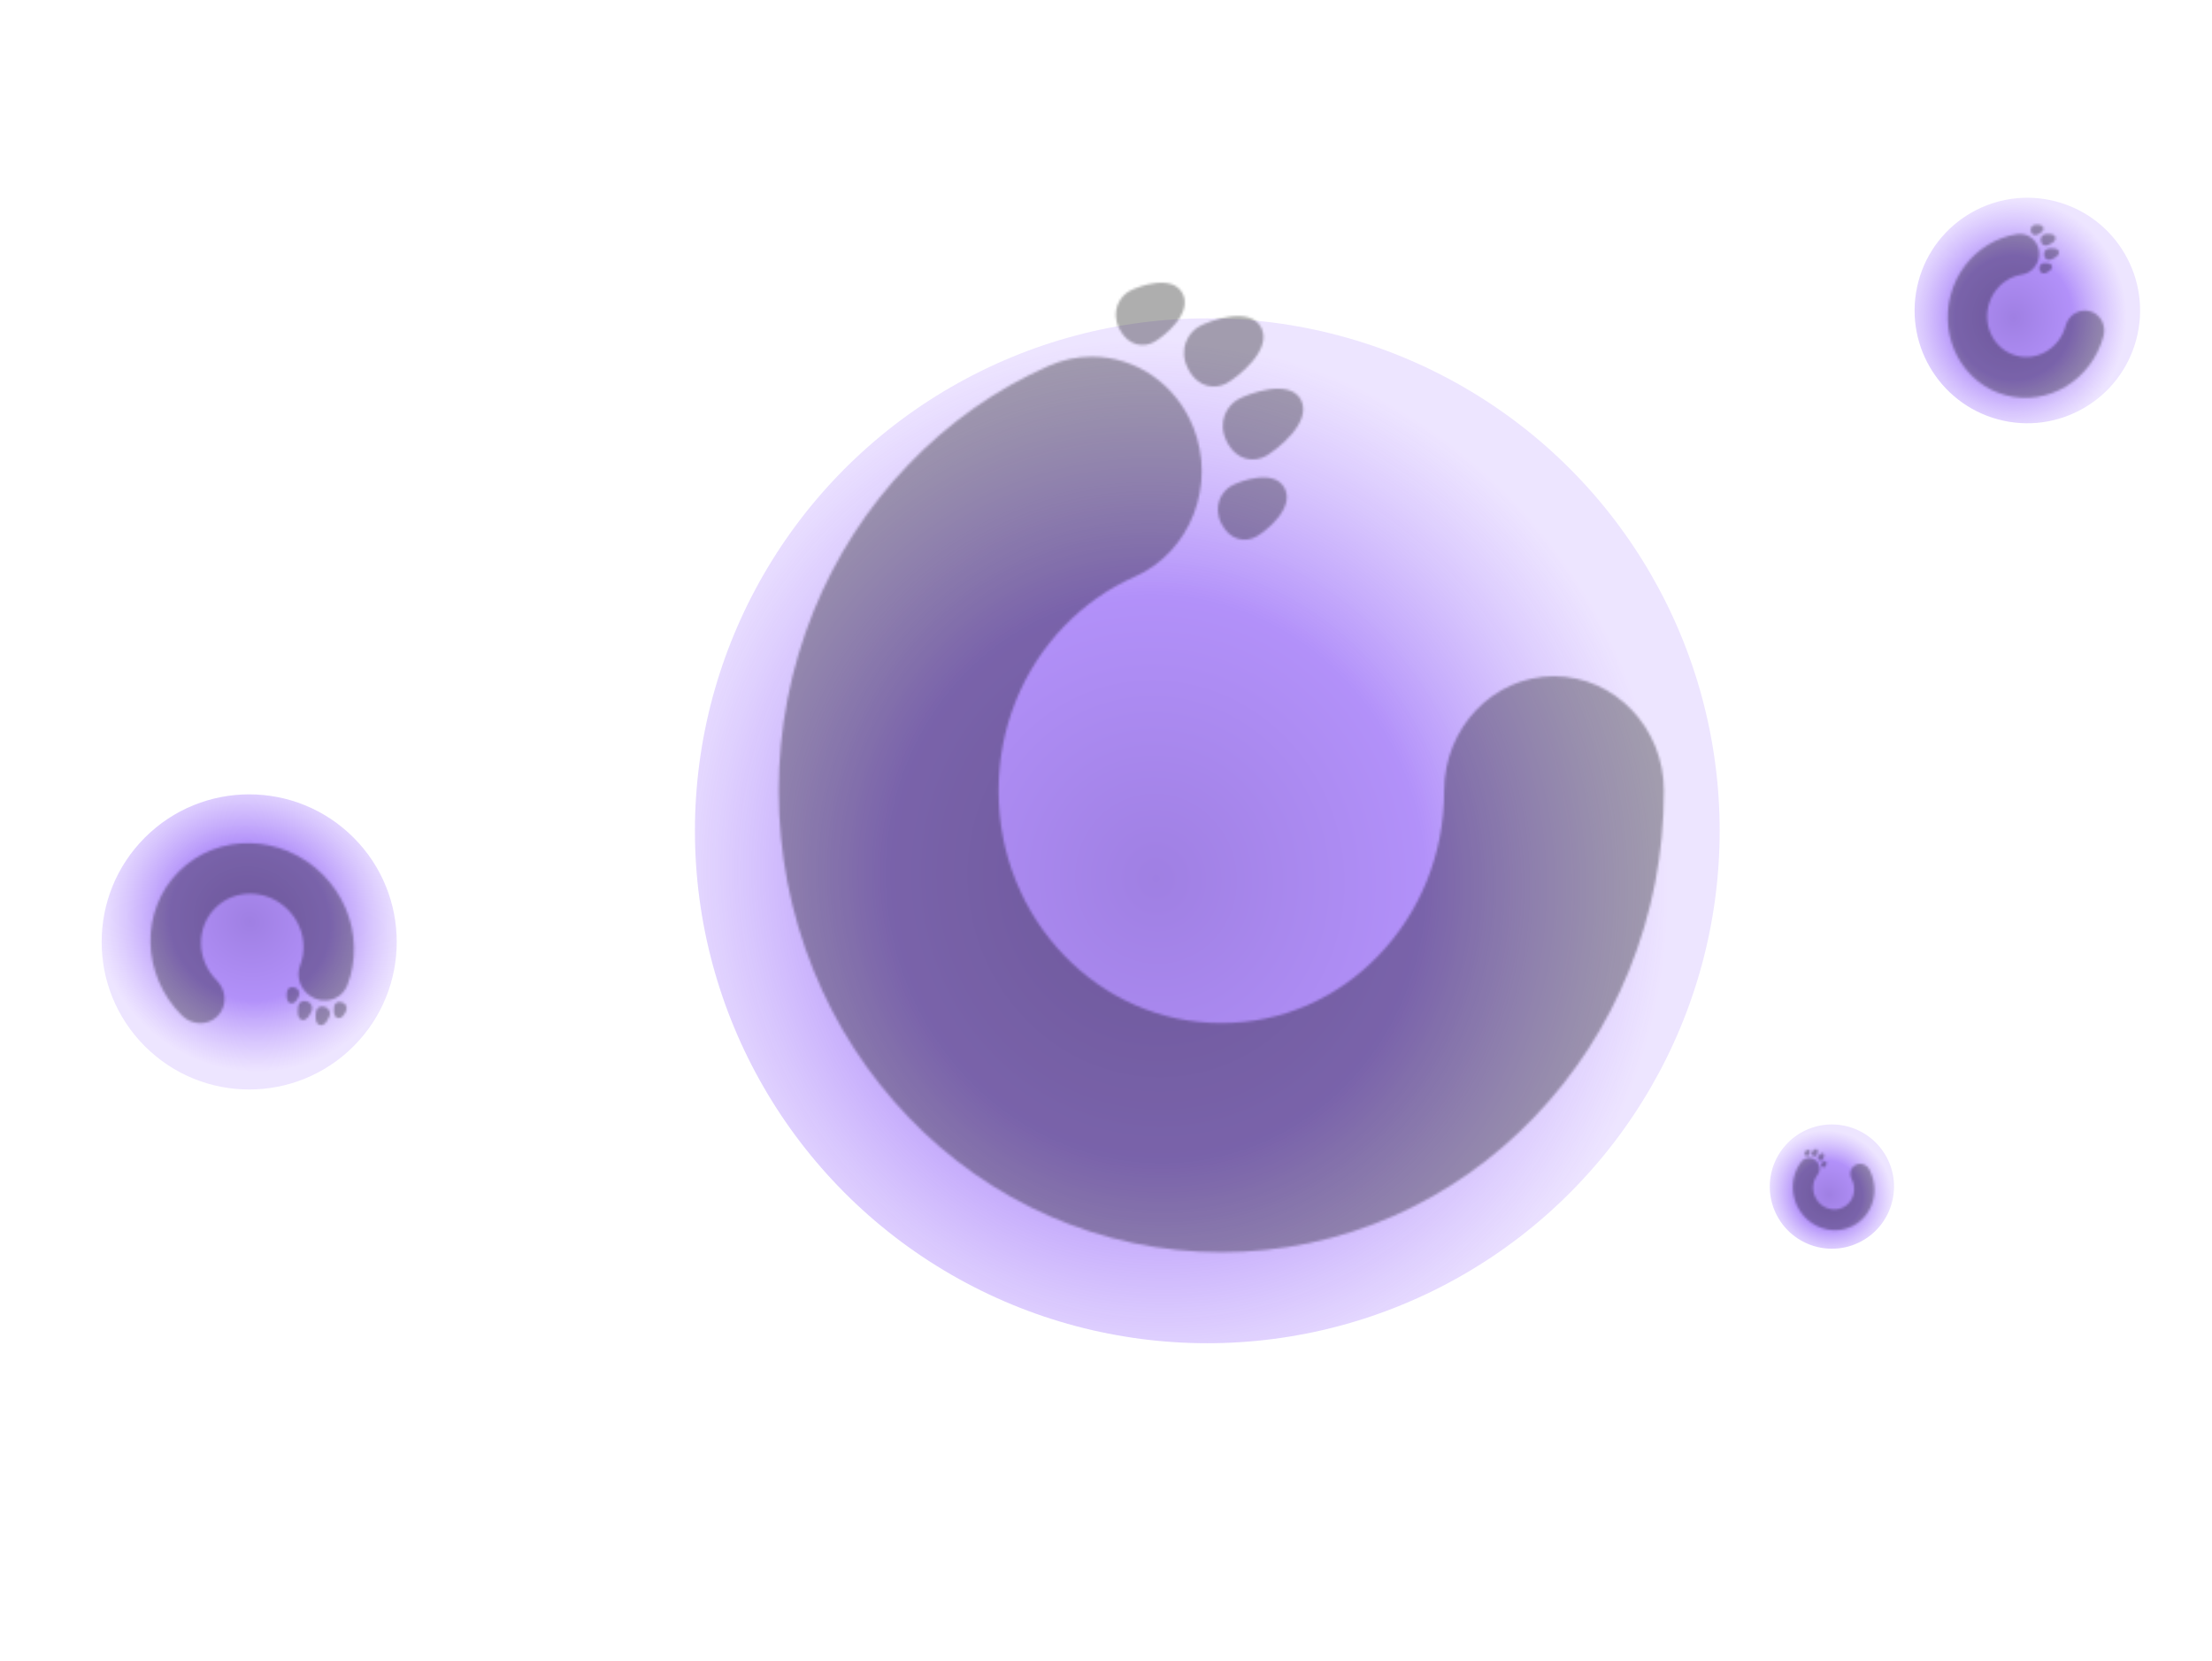 <svg width="939" height="705" viewBox="0 0 939 705" fill="none" xmlns="http://www.w3.org/2000/svg">
<g opacity="0.5" filter="url(#filter0_f_501_8500)">
<circle cx="512.5" cy="352.625" r="217.5" fill="url(#paint0_radial_501_8500)"/>
</g>
<mask id="mask0_501_8500" style="mask-type:luminance" maskUnits="userSpaceOnUse" x="330" y="120" width="377" height="412">
<path fill-rule="evenodd" clip-rule="evenodd" d="M479.356 123.601C483.229 121.438 497.778 116.2 502.047 124.631C506.316 133.062 494.111 142.82 489.957 145.139C485.804 147.458 479.034 147.232 475.184 139.629C471.334 132.026 475.484 125.763 479.356 123.601ZM522.667 206.241C526.54 204.079 541.089 198.841 545.358 207.272C549.627 215.703 537.421 225.461 533.268 227.78C529.114 230.099 522.345 229.873 518.495 222.27C514.645 214.667 518.795 208.403 522.667 206.241ZM518.462 531.489C493.126 531.489 468.519 526.298 445.321 516.082C422.935 506.193 402.852 492.099 385.627 474.144C368.378 456.164 354.832 435.221 345.37 411.894C335.569 387.739 330.59 362.081 330.59 335.663C330.59 309.244 335.569 283.586 345.37 259.413C354.848 236.096 368.378 215.144 385.627 197.19C402.86 179.226 422.943 165.106 445.321 155.235C451.121 152.696 457.227 151.383 463.482 151.383C482.256 151.383 499.133 163.042 506.457 181.083C516.481 205.765 505.346 234.36 481.668 244.81C470.425 249.758 460.301 256.874 451.593 265.942C442.885 275.036 436.059 285.581 431.303 297.301C426.382 309.434 423.904 322.337 423.904 335.663C423.904 348.988 426.382 361.891 431.303 374.016C436.059 385.753 442.885 396.289 451.593 405.365C460.284 414.442 470.408 421.558 481.668 426.524C493.3 431.645 505.678 434.228 518.462 434.228C531.254 434.228 543.632 431.645 555.272 426.524C566.523 421.558 576.639 414.442 585.339 405.365C594.03 396.297 600.865 385.761 605.629 374.016C610.55 361.873 613.044 348.98 613.044 335.663C613.044 308.847 633.963 287.032 659.689 287.032C685.405 287.032 706.333 308.847 706.333 335.663C706.333 362.081 701.362 387.739 691.544 411.894C682.1 435.221 668.553 456.164 651.312 474.144C634.079 492.099 613.98 506.193 591.61 516.082C568.412 526.298 543.797 531.489 518.462 531.489ZM525.449 169.561C529.77 167.149 547.564 160.433 552.328 169.84C557.091 179.248 541.912 191.007 537.278 193.595C532.643 196.183 525.09 195.931 520.794 187.447C516.498 178.963 521.128 171.974 525.449 169.561ZM508.973 138.588C513.294 136.175 530.663 129.696 535.427 139.104C540.19 148.512 525.436 160.034 520.801 162.621C516.167 165.209 508.613 164.957 504.317 156.473C500.021 147.989 504.651 141 508.973 138.588Z" fill="white"/>
</mask>
<g mask="url(#mask0_501_8500)">
<path fill-rule="evenodd" clip-rule="evenodd" d="M316.235 546.513H720.691V104.883H316.235V546.513Z" fill="black" fill-opacity="0.32"/>
</g>
<g opacity="0.5" filter="url(#filter1_f_501_8500)">
<circle cx="860.608" cy="131.797" r="47.854" transform="rotate(15 860.608 131.797)" fill="url(#paint1_radial_501_8500)"/>
</g>
<mask id="mask1_501_8500" style="mask-type:luminance" maskUnits="userSpaceOnUse" x="826" y="95" width="68" height="74">
<path fill-rule="evenodd" clip-rule="evenodd" d="M863.556 95.504C864.325 95.31 867.079 95.079 867.427 96.732C867.774 98.385 865.215 99.505 864.39 99.714C863.566 99.922 862.407 99.57 862.094 98.079C861.781 96.588 862.787 95.698 863.556 95.504ZM867.212 111.779C867.981 111.585 870.736 111.354 871.083 113.007C871.43 114.66 868.871 115.781 868.046 115.989C867.222 116.197 866.063 115.845 865.75 114.354C865.437 112.863 866.444 111.973 867.212 111.779ZM851.439 167.745C847.064 166.573 843.056 164.538 839.523 161.7C836.115 158.957 833.299 155.594 831.156 151.697C829.009 147.794 827.639 143.551 827.084 139.086C826.51 134.461 826.837 129.8 828.059 125.239C829.282 120.677 831.329 116.477 834.139 112.756C836.855 109.169 840.16 106.177 843.97 103.875C847.776 101.57 851.897 100.061 856.218 99.392C857.337 99.222 858.452 99.278 859.532 99.567C862.774 100.436 865.149 103.23 865.579 106.684C866.168 111.41 862.922 115.832 858.35 116.541C856.18 116.875 854.102 117.636 852.179 118.798C850.255 119.966 848.588 121.471 847.225 123.274C845.813 125.142 844.789 127.255 844.172 129.556C843.556 131.857 843.386 134.2 843.675 136.521C843.953 138.768 844.645 140.903 845.728 142.873C846.809 144.842 848.228 146.54 849.942 147.918C851.714 149.34 853.732 150.359 855.939 150.951C858.148 151.542 860.405 151.669 862.652 151.323C864.824 150.987 866.9 150.226 868.822 149.061C870.743 147.897 872.41 146.394 873.776 144.587C875.188 142.718 876.215 140.607 876.831 138.307C878.072 133.677 882.694 130.878 887.136 132.068C891.576 133.258 894.181 137.993 892.94 142.623C891.718 147.185 889.672 151.386 886.859 155.102C884.149 158.693 880.841 161.683 877.032 163.99C873.226 166.293 869.103 167.796 864.783 168.469C860.304 169.16 855.814 168.917 851.439 167.745ZM869.389 105.575C870.246 105.358 873.629 105.022 874.017 106.867C874.404 108.711 871.239 110.04 870.319 110.272C869.399 110.504 868.106 110.111 867.757 108.448C867.408 106.784 868.531 105.791 869.389 105.575ZM867.977 99.463C868.835 99.247 872.134 98.932 872.521 100.777C872.908 102.621 869.828 103.928 868.908 104.161C867.988 104.393 866.695 104 866.346 102.336C865.997 100.673 867.119 99.68 867.977 99.463Z" fill="white"/>
</mask>
<g mask="url(#mask1_501_8500)">
<path fill-rule="evenodd" clip-rule="evenodd" d="M815.822 160.984L885.66 179.697L906.093 103.439L836.255 84.726L815.822 160.984Z" fill="black" fill-opacity="0.32"/>
</g>
<g opacity="0.5" filter="url(#filter2_f_501_8500)">
<circle cx="777.645" cy="503.644" r="26.37" transform="rotate(-27.962 777.645 503.644)" fill="url(#paint2_radial_501_8500)"/>
</g>
<mask id="mask2_501_8500" style="mask-type:luminance" maskUnits="userSpaceOnUse" x="761" y="487" width="35" height="36">
<path fill-rule="evenodd" clip-rule="evenodd" d="M766.148 489.005C766.368 488.665 767.317 487.62 768.022 488.117C768.727 488.614 768.161 489.923 767.925 490.288C767.689 490.653 767.134 490.924 766.498 490.476C765.862 490.028 765.929 489.345 766.148 489.005ZM773.178 493.814C773.398 493.474 774.346 492.429 775.052 492.926C775.757 493.423 775.19 494.732 774.955 495.097C774.719 495.462 774.163 495.733 773.528 495.285C772.892 494.837 772.958 494.154 773.178 493.814ZM786.761 520.218C784.718 521.303 782.512 521.938 780.204 522.107C777.976 522.268 775.753 521.991 773.596 521.281C771.436 520.569 769.447 519.46 767.686 517.984C765.861 516.456 764.362 514.601 763.231 512.471C762.1 510.34 761.403 508.058 761.159 505.69C760.925 503.404 761.119 501.136 761.741 498.95C762.362 496.763 763.377 494.765 764.759 493.012C765.118 492.559 765.554 492.191 766.058 491.924C767.572 491.12 769.432 491.338 770.795 492.479C772.659 494.04 772.985 496.822 771.524 498.678C770.829 499.559 770.317 500.566 770.003 501.67C769.69 502.776 769.591 503.918 769.709 505.066C769.832 506.255 770.185 507.402 770.755 508.476C771.325 509.551 772.077 510.485 772.993 511.252C773.879 511.995 774.88 512.552 775.971 512.911C777.06 513.271 778.181 513.412 779.302 513.33C780.459 513.245 781.567 512.923 782.598 512.376C783.63 511.829 784.517 511.091 785.236 510.18C785.931 509.298 786.442 508.291 786.755 507.187C787.068 506.083 787.168 504.941 787.049 503.79C786.926 502.601 786.575 501.454 786.005 500.38C784.858 498.218 785.611 495.564 787.685 494.463C789.758 493.362 792.38 494.225 793.527 496.387C794.658 498.517 795.356 500.799 795.598 503.167C795.835 505.452 795.639 507.72 795.018 509.908C794.398 512.094 793.38 514.09 792 515.845C790.567 517.662 788.804 519.134 786.761 520.218ZM771.832 490.738C772.077 490.359 773.224 489.056 774.011 489.61C774.798 490.165 774.077 491.763 773.815 492.17C773.552 492.577 772.932 492.88 772.222 492.38C771.513 491.879 771.587 491.118 771.832 490.738ZM769.178 488.946C769.423 488.567 770.547 487.301 771.333 487.855C772.12 488.41 771.424 489.971 771.161 490.378C770.898 490.785 770.278 491.088 769.568 490.588C768.859 490.087 768.933 489.326 769.178 488.946Z" fill="white"/>
</mask>
<g mask="url(#mask2_501_8500)">
<path fill-rule="evenodd" clip-rule="evenodd" d="M771.095 530.089L803.706 512.777L784.803 477.168L752.191 494.48L771.095 530.089Z" fill="black" fill-opacity="0.32"/>
</g>
<g opacity="0.5" filter="url(#filter3_f_501_8500)">
<circle cx="105.788" cy="399.789" r="62.635" transform="rotate(135 105.788 399.789)" fill="url(#paint3_radial_501_8500)"/>
</g>
<mask id="mask3_501_8500" style="mask-type:luminance" maskUnits="userSpaceOnUse" x="63" y="357" width="88" height="79">
<path fill-rule="evenodd" clip-rule="evenodd" d="M147.064 428.61C146.792 429.571 145.309 432.721 143.288 432.058C141.266 431.396 141.656 427.899 141.948 426.869C142.24 425.839 143.353 424.797 145.176 425.395C147 425.992 147.336 427.65 147.064 428.61ZM127.017 422.347C126.744 423.308 125.262 426.458 123.24 425.795C121.219 425.133 121.608 421.636 121.9 420.606C122.192 419.576 123.306 418.534 125.129 419.132C126.952 419.729 127.289 421.387 127.017 422.347ZM75.907 369.907C79.941 365.874 84.684 362.784 90.003 360.717C95.141 358.728 100.581 357.774 106.181 357.891C111.789 358.007 117.279 359.185 122.498 361.392C127.904 363.677 132.781 366.968 136.986 371.174C141.192 375.379 144.483 380.256 146.771 385.664C148.974 390.885 150.156 396.374 150.268 401.978C150.384 407.58 149.435 413.025 147.444 418.158C146.925 419.486 146.162 420.667 145.166 421.662C142.178 424.651 137.635 425.482 133.598 423.776C128.073 421.442 125.293 415.118 127.399 409.685C128.401 407.108 128.88 404.363 128.823 401.534C128.761 398.7 128.169 395.935 127.061 393.312C125.913 390.597 124.253 388.149 122.132 386.028C120.011 383.907 117.563 382.247 114.849 381.1C112.224 379.989 109.46 379.399 106.629 379.34C103.8 379.278 101.056 379.757 98.473 380.759C95.806 381.796 93.425 383.355 91.39 385.39C89.354 387.426 87.794 389.808 86.757 392.476C85.756 395.057 85.278 397.8 85.339 400.63C85.399 403.457 85.988 406.222 87.099 408.85C88.249 411.567 89.904 414.016 92.024 416.136C96.293 420.405 96.435 427.207 92.34 431.302C88.246 435.396 81.442 435.255 77.174 430.986C72.968 426.781 69.675 421.905 67.393 416.497C65.183 411.28 64.006 405.79 63.888 400.184C63.773 394.582 64.729 389.139 66.716 384.004C68.782 378.685 71.874 373.941 75.907 369.907ZM132.41 428.632C132.106 429.704 130.343 433.606 128.087 432.867C125.831 432.127 126.376 427.839 126.702 426.69C127.027 425.54 128.27 424.378 130.304 425.044C132.339 425.711 132.714 427.56 132.41 428.632ZM139.966 430.945C139.662 432.017 137.928 435.813 135.672 435.073C133.417 434.334 133.931 430.151 134.257 429.002C134.583 427.852 135.825 426.69 137.86 427.356C139.894 428.023 140.269 429.873 139.966 430.945Z" fill="white"/>
</mask>
<g mask="url(#mask3_501_8500)">
<path fill-rule="evenodd" clip-rule="evenodd" d="M105.709 335.322L41.326 399.706L111.627 470.006L176.01 405.623L105.709 335.322Z" fill="black" fill-opacity="0.32"/>
</g>
<defs>
<filter id="filter0_f_501_8500" x="160.459" y="0.584" width="704.083" height="704.083" filterUnits="userSpaceOnUse" color-interpolation-filters="sRGB">
<feFlood flood-opacity="0" result="BackgroundImageFix"/>
<feBlend mode="normal" in="SourceGraphic" in2="BackgroundImageFix" result="shape"/>
<feGaussianBlur stdDeviation="67.271" result="effect1_foregroundBlur_501_8500"/>
</filter>
<filter id="filter1_f_501_8500" x="783.14" y="54.329" width="154.936" height="154.936" filterUnits="userSpaceOnUse" color-interpolation-filters="sRGB">
<feFlood flood-opacity="0" result="BackgroundImageFix"/>
<feBlend mode="normal" in="SourceGraphic" in2="BackgroundImageFix" result="shape"/>
<feGaussianBlur stdDeviation="14.801" result="effect1_foregroundBlur_501_8500"/>
</filter>
<filter id="filter2_f_501_8500" x="734.958" y="460.957" width="85.374" height="85.374" filterUnits="userSpaceOnUse" color-interpolation-filters="sRGB">
<feFlood flood-opacity="0" result="BackgroundImageFix"/>
<feBlend mode="normal" in="SourceGraphic" in2="BackgroundImageFix" result="shape"/>
<feGaussianBlur stdDeviation="8.156" result="effect1_foregroundBlur_501_8500"/>
</filter>
<filter id="filter3_f_501_8500" x="4.409" y="298.41" width="202.758" height="202.758" filterUnits="userSpaceOnUse" color-interpolation-filters="sRGB">
<feFlood flood-opacity="0" result="BackgroundImageFix"/>
<feBlend mode="normal" in="SourceGraphic" in2="BackgroundImageFix" result="shape"/>
<feGaussianBlur stdDeviation="19.372" result="effect1_foregroundBlur_501_8500"/>
</filter>
<radialGradient id="paint0_radial_501_8500" cx="0" cy="0" r="1" gradientUnits="userSpaceOnUse" gradientTransform="translate(490.749 373.049) rotate(78.034) scale(229.652 217.794)">
<stop stop-color="#4000C7"/>
<stop offset="0.526" stop-color="#6623F4"/>
<stop offset="1" stop-color="#905BFF" stop-opacity="0.32"/>
</radialGradient>
<radialGradient id="paint1_radial_501_8500" cx="0" cy="0" r="1" gradientUnits="userSpaceOnUse" gradientTransform="translate(855.822 136.29) rotate(78.034) scale(50.528 47.919)">
<stop stop-color="#4000C7"/>
<stop offset="0.526" stop-color="#6623F4"/>
<stop offset="1" stop-color="#905BFF" stop-opacity="0.32"/>
</radialGradient>
<radialGradient id="paint2_radial_501_8500" cx="0" cy="0" r="1" gradientUnits="userSpaceOnUse" gradientTransform="translate(775.008 506.12) rotate(78.034) scale(27.843 26.405)">
<stop stop-color="#4000C7"/>
<stop offset="0.526" stop-color="#6623F4"/>
<stop offset="1" stop-color="#905BFF" stop-opacity="0.32"/>
</radialGradient>
<radialGradient id="paint3_radial_501_8500" cx="0" cy="0" r="1" gradientUnits="userSpaceOnUse" gradientTransform="translate(99.525 405.671) rotate(78.034) scale(66.134 62.719)">
<stop stop-color="#4000C7"/>
<stop offset="0.526" stop-color="#6623F4"/>
<stop offset="1" stop-color="#905BFF" stop-opacity="0.32"/>
</radialGradient>
</defs>
</svg>
